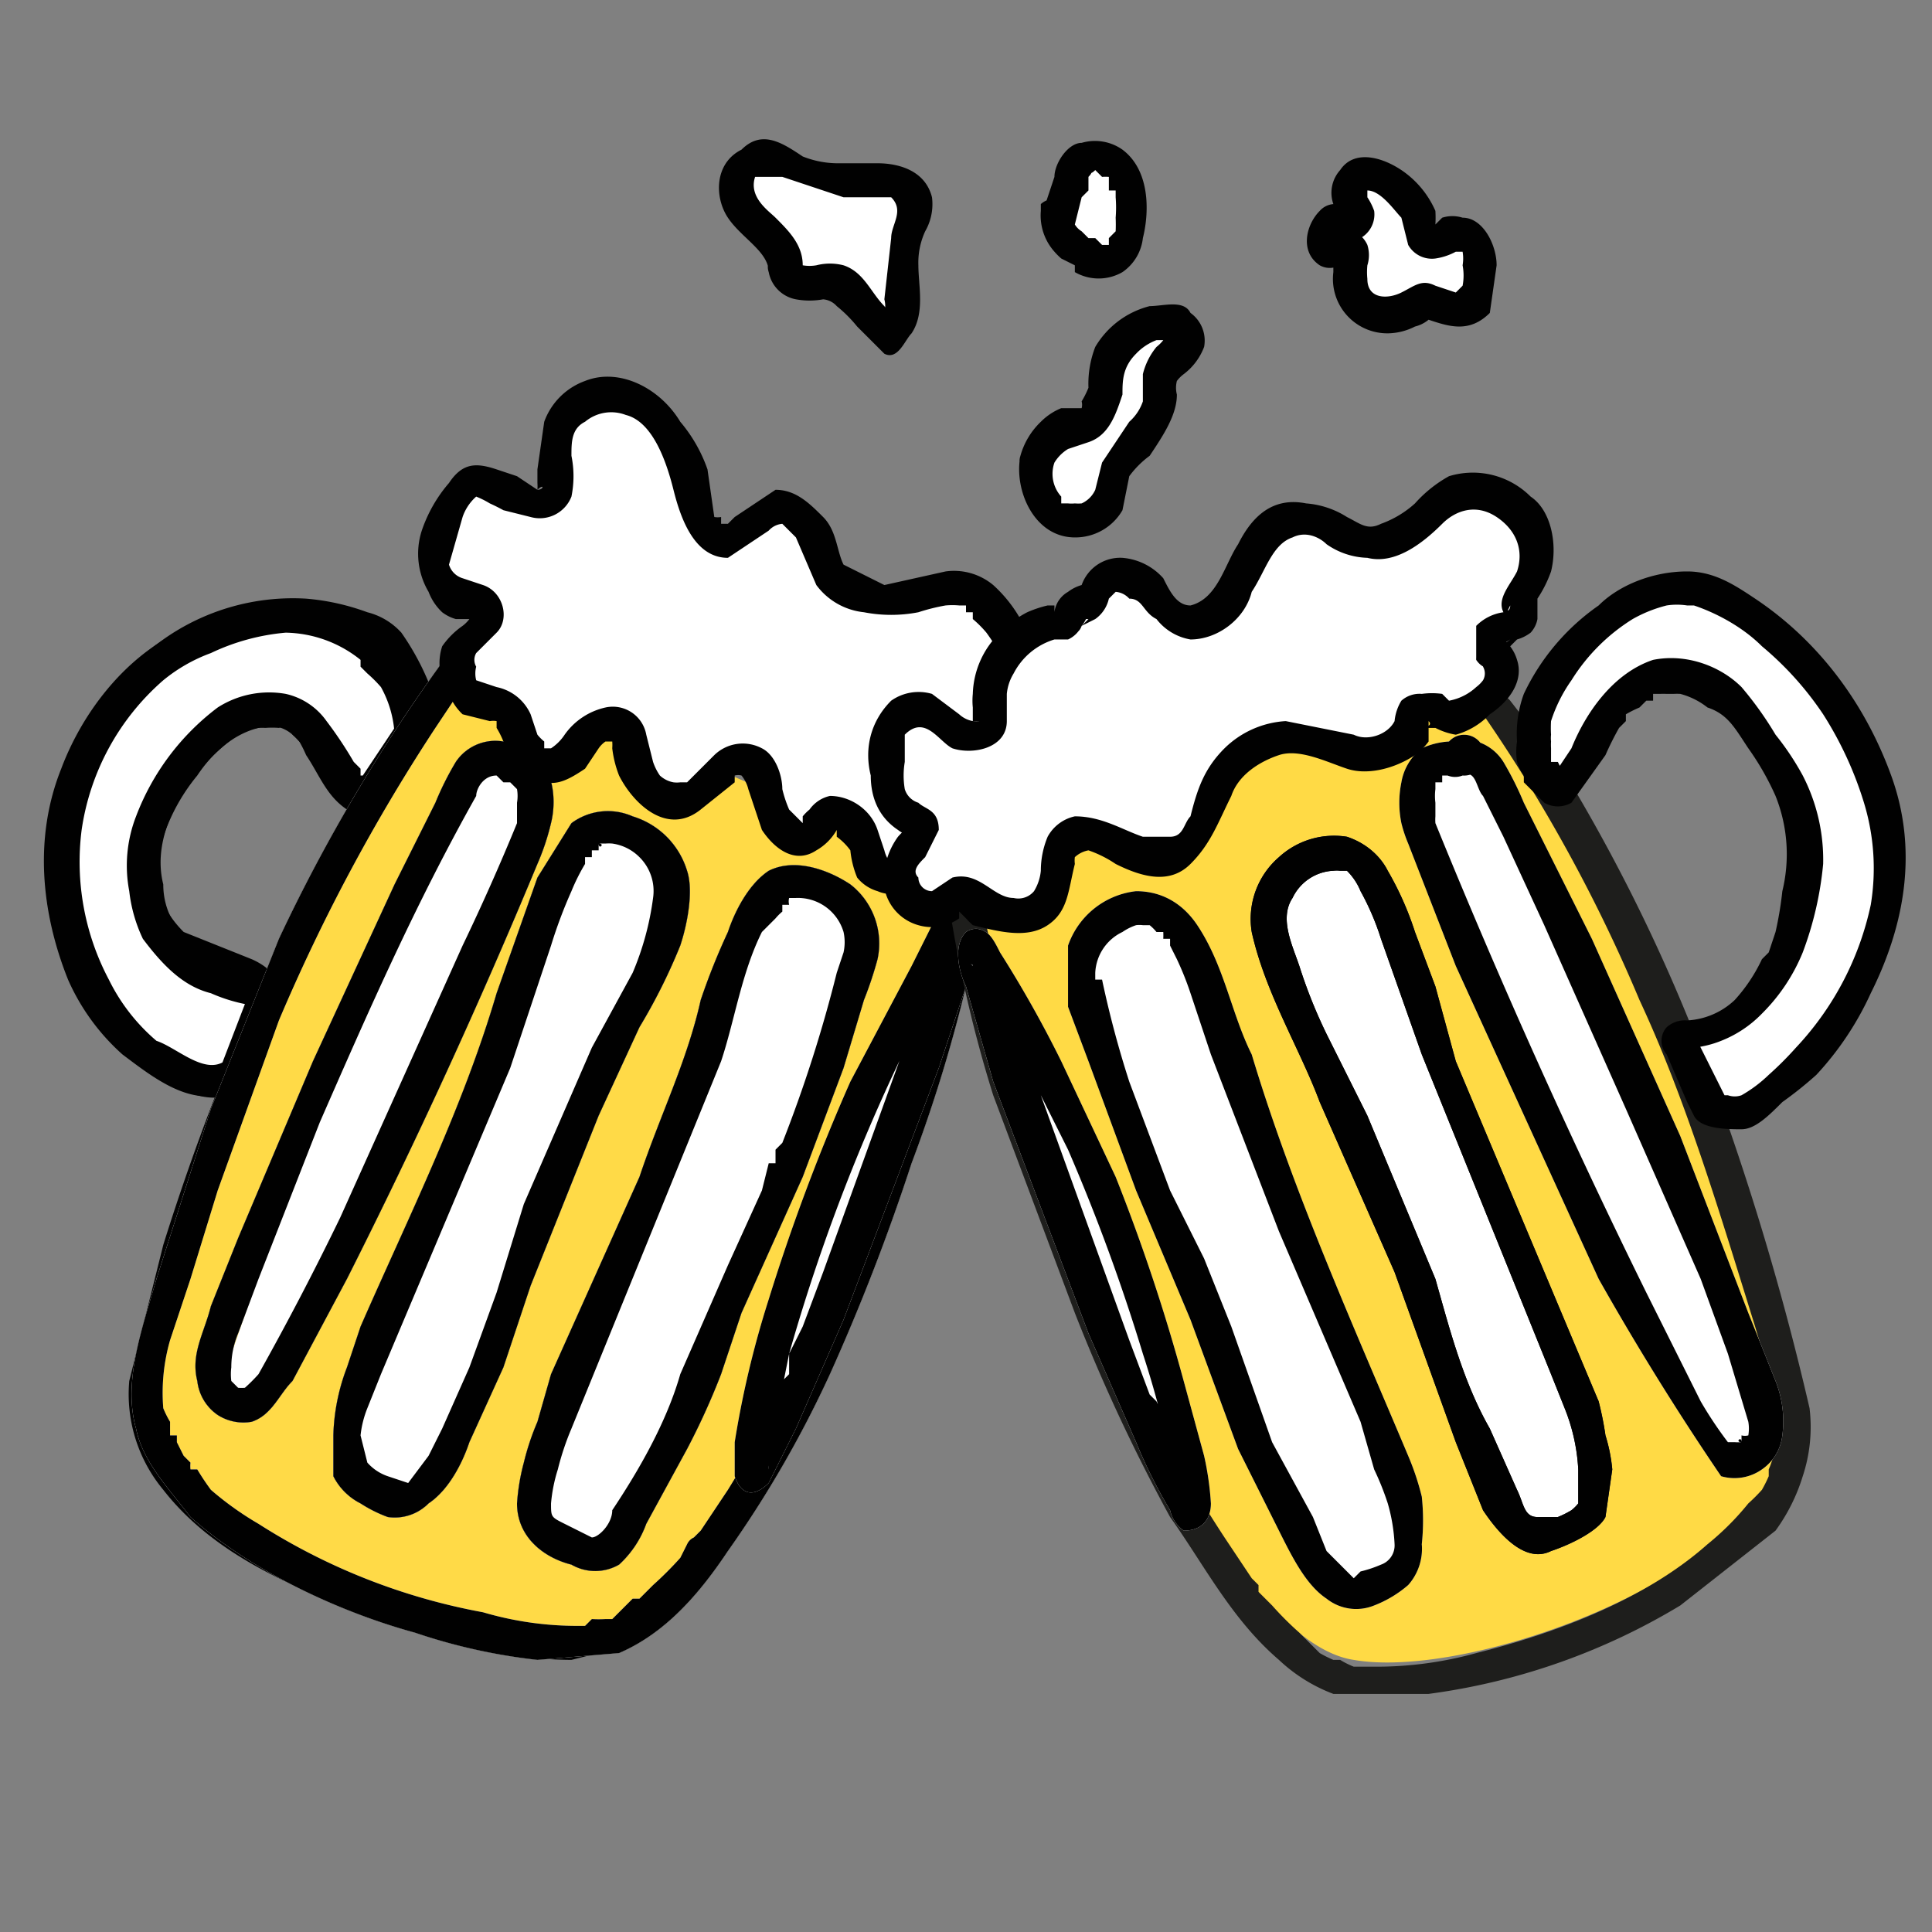 <svg xmlns="http://www.w3.org/2000/svg" xmlns:xlink="http://www.w3.org/1999/xlink" viewBox="0 0 284 284">
  <rect x="0" y="0" width="284" height="284" fill="#808080" stroke="none"/>
  <defs>
    <path id="a" fill="#010101" d="M66 96a250 250 0 0 0-25 42l-10 25-8 25c-2 7-5 15-3 22 1 5 5 9 8 13 9 8 22 14 33 17a85 85 0 0 0 18 4l12-1c7-3 12-9 16-15a162 162 0 0 0 15-26 309 309 0 0 0 12-31 219 219 0 0 0 8-26 77 77 0 0 0 2-10 15 15 0 0 0-1-6 5 5 0 0 0-2-3c-3-2-5 3-2 4h-1 1-1l1 1c0 1 0 0 0 0v1a30 30 0 0 1 0 4l-1 1c0 1 0 0 0 0v3a175 175 0 0 1-6 23l-5 15-6 14a204 204 0 0 1-14 27l-4 6-1 1a2 2 0 0 0-1 1s1-1 0 0l-1 2a52 52 0 0 1-4 4l-2 2h-1c0 1 1 0 0 0l-1 1-1 1-1 1h-1s1 0 0 0a18 18 0 0 1-2 0l-1 1s1 0 0 0h-1a49 49 0 0 1-14-2 92 92 0 0 1-33-13 46 46 0 0 1-7-5 37 37 0 0 1-2-3h-1a5 5 0 0 1 0-1l-1-1-1-2v-1h-1v-2a14 14 0 0 1-1-2 28 28 0 0 1 1-10l3-9 4-13 9-25a270 270 0 0 1 23-43l6-9a3 3 0 0 0-1-3 3 3 0 0 0-3 1z"/>
    <path id="b" fill="#010101" d="M230 207a28 28 0 0 1 2 9v5a6 6 0 0 1-1 1 14 14 0 0 1-2 1h-3c-2 0-2-2-3-4l-4-9c-4-7-6-15-8-22l-10-24-6-12a74 74 0 0 1-4-10c-1-3-3-7-1-10a7 7 0 0 1 6-4 4 4 0 0 1 1 0h1c0 1 0 0 0 0a9 9 0 0 1 2 3 38 38 0 0 1 3 7l6 17 19 47 2 5a3 3 0 0 0 3 2 3 3 0 0 0 2-3l-21-50-3-11-3-8a46 46 0 0 0-4-9c-1-2-3-4-6-5a12 12 0 0 0-10 3 12 12 0 0 0-4 11c2 9 7 17 10 25l11 25 9 25 4 10c2 3 6 8 10 6 3-1 7-3 8-5l1-7a24 24 0 0 0-1-5 47 47 0 0 0-1-5 3 3 0 0 0-3-2 3 3 0 0 0-2 3z"/>
  </defs>
  <path fill="#fff" d="M34 158c4-1 7-9 5-13-2-2-12-3-17-10-4-6 1-18 7-25 2-2 7-7 12-6 7 2 8 13 13 13 4 0 8-6 8-11 0 0-4-12-7-13-10-4-21-2-24 0a37 37 0 0 0-19 20c-1 3-5 12-2 23 4 14 17 25 24 22z"/>
  <path fill="#010101" d="M35 160c4-1 7-6 7-11a8 8 0 0 0-2-6 10 10 0 0 0-3-2l-10-4c-3-3-4-6-4-10a28 28 0 0 1 6-13c2-3 5-6 9-7a5 5 0 0 1 5 1c-1-1 0 0 0 0a10 10 0 0 1 1 1 19 19 0 0 1 1 2c2 3 3 6 6 8 5 2 9-2 11-6a16 16 0 0 0 3-7 9 9 0 0 0-1-3 38 38 0 0 0-5-10 10 10 0 0 0-5-3 34 34 0 0 0-9-2 33 33 0 0 0-21 6 41 41 0 0 0-15 20 38 38 0 0 0 1 29 41 41 0 0 0 9 12c3 3 6 5 10 6a9 9 0 0 0 5 0 3 3 0 0 0 2-3 3 3 0 0 0-3-2 8 8 0 0 1-1 0 10 10 0 0 1-2 0 12 12 0 0 1-4-2 30 30 0 0 1-9-9 36 36 0 0 1-5-13 33 33 0 0 1 1-14 36 36 0 0 1 12-19 35 35 0 0 1 6-4h1s-1 0 0 0l3-1a32 32 0 0 1 6-1 32 32 0 0 1 7 0 30 30 0 0 1 4 1 11 11 0 0 1 2 1s1 1 1 1a24 24 0 0 1 2 3 44 44 0 0 1 2 4l1 3-1 1a13 13 0 0 1 0 3l-4 4a3 3 0 0 1-1 0h-1c1 0 0 0 0 0v-1h-1l-1-2a42 42 0 0 0-3-5c-3-3-6-5-10-4s-8 3-11 6a34 34 0 0 0-7 12c-1 4-2 9-1 13s4 8 8 10a40 40 0 0 0 5 2l2 1h1s1 0 0 0h1l1 1s-1 0 0 0a4 4 0 0 1 0 1 8 8 0 0 1-1 5 8 8 0 0 1-4 3 3 3 0 0 0-1 4 3 3 0 0 0 4 0z"/>
  <path fill="#ffda45" d="M220 101c17 24 29 52 40 87 1 6 5 17 3 24-5 20-47 35-64 32-27-4-65-117-57-123 22 0 42-10 61-19l13-5a3 3 0 0 1 2 2 30 30 0 0 0 2 2z"/>
  <g fill="#010101">
    <path d="M66 96a247 247 0 0 0-23 39 350 350 0 0 0-19 48l-5 20a22 22 0 0 0 5 16c7 9 18 14 29 18a102 102 0 0 0 16 5 60 60 0 0 0 15 2l4-1a3 3 0 0 0 1-3 3 3 0 0 0-3-1s1 0 0 0h-5a56 56 0 0 1-7-1 96 96 0 0 1-16-4c-10-4-21-9-28-16a23 23 0 0 1-4-5v-2h-1v-1a15 15 0 0 1-1-4c0-6 2-12 4-18a386 386 0 0 1 17-46 256 256 0 0 1 22-39l3-4a3 3 0 0 0-1-4 3 3 0 0 0-3 1z"/>
    <path d="M74 109a7 7 0 0 0-7 3 44 44 0 0 0-3 6l-6 12-12 26-11 26-4 10c-1 4-3 7-2 11a7 7 0 0 0 3 5 7 7 0 0 0 5 1c3-1 4-4 6-6l8-15a907 907 0 0 0 28-61 35 35 0 0 0 2-6c1-4 0-9-3-10a11 11 0 0 0-4-2 3 3 0 0 0-3 2 3 3 0 0 0 2 3l1 1h1l1 1a6 6 0 0 1 0 2v1s0 1 0 0v2a333 333 0 0 1-8 18l-18 40a435 435 0 0 1-12 23 24 24 0 0 1-2 2s-1 0 0 0a6 6 0 0 1-1 0c-1 0 0 0 0 0l-1-1c0 1 0 0 0 0a8 8 0 0 1 0-2 13 13 0 0 1 1-5l3-8 9-23c7-16 14-32 23-48 0-1 1-3 3-3a3 3 0 0 0 3-1 3 3 0 0 0-2-4zm-23 92a30 30 0 0 0-2 10v6a9 9 0 0 0 4 4 20 20 0 0 0 4 2 7 7 0 0 0 6-2c3-2 5-6 6-9l5-11 4-12 10-25 6-13a84 84 0 0 0 6-12c1-3 2-8 1-11a12 12 0 0 0-8-8 9 9 0 0 0-9 1l-5 8-6 17c-5 17-13 33-20 49l-2 6a3 3 0 0 0 2 3 3 3 0 0 0 3-2l19-45 6-18a70 70 0 0 1 3-8 29 29 0 0 1 2-4v-1c1 0 1 0 0 0h1v-1h1v-1c1 0 0 1 0 0h1a6 6 0 0 1 1 0 7 7 0 0 1 4 2 7 7 0 0 1 2 6 42 42 0 0 1-3 11l-6 11-10 23-4 13-4 11-4 9-2 4-3 4-3-1a7 7 0 0 1-3-2l-1-4a15 15 0 0 1 1-4l2-5a3 3 0 0 0-2-3 3 3 0 0 0-3 2zm28 8a37 37 0 0 0-2 6 31 31 0 0 0-1 6c0 5 4 8 8 9a7 7 0 0 0 7 0 15 15 0 0 0 4-6l6-11a105 105 0 0 0 5-11l3-9 9-20 6-16 3-10a54 54 0 0 0 2-6 11 11 0 0 0-4-11c-3-2-8-4-12-2-3 2-5 6-6 9a98 98 0 0 0-4 10c-2 9-6 17-9 26l-13 29-2 7a3 3 0 0 0 2 3 3 3 0 0 0 3-2l22-54c2-6 3-13 6-19l2-2a8 8 0 0 1 1-1v-1h1s1-1 0 0a2 2 0 0 1 0-1h1a7 7 0 0 1 7 5 7 7 0 0 1 0 3s0-1 0 0l-1 3a202 202 0 0 1-8 25l-1 1v2h-1l-1 4-5 11-7 16c-2 7-6 14-10 20 0 2-2 4-3 4l-4-2c-2-1-2-1-2-3a23 23 0 0 1 1-5 40 40 0 0 1 2-6 3 3 0 0 0-2-3 3 3 0 0 0-3 2zm61-76c-2 0-4 2-5 4l-3 7-9 20a347 347 0 0 0-13 38l-2 13c0 3 5 3 5 0a15 15 0 0 1 0-2v-1c0 1 0 1 0 0v-1l1-5 5-16a426 426 0 0 1 16-41l3-7 2-3v-1h1-1a3 3 0 0 0 2-3 3 3 0 0 0-2-2z"/>
  </g>
  <path fill="#fff" d="M39 145a24 24 0 0 1-11-3 16 16 0 0 1-4-4c-1-2-4-9-3-13 2-8 6-14 12-18a12 12 0 0 1 8-3c7 1 8 13 13 13l7-9c-1-6-4-11-7-13a21 21 0 0 0-12-4c-5 0-11 2-14 3-5 3-11 8-16 18a37 37 0 0 0-2 8 38 38 0 0 0 1 18c1 3 3 10 10 16 3 2 9 6 13 4z"/>
  <path fill="#010101" d="M39 143a15 15 0 0 1-3 0 22 22 0 0 1-7-3c-3-3-5-6-5-10-1-4 0-8 2-12a31 31 0 0 1 9-10 9 9 0 0 1 3-1 9 9 0 0 1 1 0 14 14 0 0 1 2 0 3 3 0 0 1 2 0v1c1 0 0-1 0 0a11 11 0 0 1 1 1c1 1 0 0 0 0l1 1 1 2a41 41 0 0 0 3 4c2 3 5 5 8 2l4-7 2-2v-4a22 22 0 0 0-2-4 19 19 0 0 0-10-11 23 23 0 0 0-12-1 37 37 0 0 0-13 4c-8 4-14 12-17 20-4 10-3 21 1 31a32 32 0 0 0 8 11c4 3 9 7 14 6a8 8 0 0 0 4-1 3 3 0 0 0 1-1l1-3 3-8 1-2a3 3 0 0 0-2-3 3 3 0 0 0-3 2l-5 13 1-2c-3 2-7-2-10-3a28 28 0 0 1-7-9 37 37 0 0 1-4-22 36 36 0 0 1 12-22 24 24 0 0 1 7-4 32 32 0 0 1 11-3 18 18 0 0 1 11 4v1l1 1a20 20 0 0 1 2 2 16 16 0 0 1 2 7v-1l-6 9 2-2h-1v-1s0 1 0 0l-1-1a59 59 0 0 0-4-6 10 10 0 0 0-6-4 14 14 0 0 0-10 2 36 36 0 0 0-12 16 20 20 0 0 0-1 11 22 22 0 0 0 2 7c3 4 6 7 10 8a24 24 0 0 0 8 2c4 0 4-5 0-5z"/>
  <use xlink:href="#a"/>
  <path fill="#ffda47" d="M68 97c-17 24-31 54-42 89-1 5-6 16-4 24 6 19 48 34 65 31 27-4 61-108 53-113"/>
  <path fill="#fff" d="M66 96a250 250 0 0 0-25 42l-10 25-8 25c-2 7-5 15-3 22 1 5 5 9 8 13 9 8 22 14 33 17a85 85 0 0 0 18 4l12-1c7-3 12-9 16-15a162 162 0 0 0 15-26 309 309 0 0 0 12-31 219 219 0 0 0 8-26 77 77 0 0 0 2-10 15 15 0 0 0-1-6 5 5 0 0 0-2-3c-3-2-5 3-2 4h-1 1-1l1 1c0 1 0 0 0 0v1a30 30 0 0 1 0 4l-1 1c0 1 0 0 0 0v3a175 175 0 0 1-6 23l-5 15-6 14a204 204 0 0 1-14 27l-4 6-1 1a2 2 0 0 0-1 1s1-1 0 0l-1 2a52 52 0 0 1-4 4l-2 2h-1c0 1 1 0 0 0l-1 1-1 1-1 1h-1s1 0 0 0a18 18 0 0 1-2 0l-1 1s1 0 0 0h-1a49 49 0 0 1-14-2 92 92 0 0 1-33-13 46 46 0 0 1-7-5 37 37 0 0 1-2-3h-1a5 5 0 0 1 0-1l-1-1-1-2v-1h-1v-2a14 14 0 0 1-1-2 28 28 0 0 1 1-10l3-9 4-13 9-25a270 270 0 0 1 23-43l6-9a3 3 0 0 0-1-3 3 3 0 0 0-3 1z"/>
  <use xlink:href="#a"/>
  <path fill="#010101" d="M74 109a7 7 0 0 0-7 3 44 44 0 0 0-3 6l-6 12-12 26-11 26-4 10c-1 4-3 7-2 11a7 7 0 0 0 3 5 7 7 0 0 0 5 1c3-1 4-4 6-6l8-15a907 907 0 0 0 28-61 35 35 0 0 0 2-6c1-4 0-9-3-10a11 11 0 0 0-4-2 3 3 0 0 0-3 2 3 3 0 0 0 2 3l1 1h1l1 1a6 6 0 0 1 0 2v1s0 1 0 0v2a333 333 0 0 1-8 18l-18 40a435 435 0 0 1-12 23 24 24 0 0 1-2 2s-1 0 0 0a6 6 0 0 1-1 0c-1 0 0 0 0 0l-1-1c0 1 0 0 0 0a8 8 0 0 1 0-2 13 13 0 0 1 1-5l3-8 9-23c7-16 14-32 23-48 0-1 1-3 3-3a3 3 0 0 0 3-1 3 3 0 0 0-2-4z"/>
  <path fill="#fff" d="M73 112a5 5 0 0 0-4 2 765 765 0 0 0-37 91s4 4 6 0c9-12 34-67 40-84 1-2 1-8-3-9z"/>
  <path fill="#fff" d="M74 109a7 7 0 0 0-7 3 44 44 0 0 0-3 6l-6 12-12 26-11 26-4 10c-1 4-3 7-2 11a7 7 0 0 0 3 5 7 7 0 0 0 5 1c3-1 4-4 6-6l8-15a907 907 0 0 0 28-61 35 35 0 0 0 2-6c1-4 0-9-3-10a11 11 0 0 0-4-2 3 3 0 0 0-3 2 3 3 0 0 0 2 3l1 1h1l1 1a6 6 0 0 1 0 2v1s0 1 0 0v2a333 333 0 0 1-8 18l-18 40a435 435 0 0 1-12 23 24 24 0 0 1-2 2s-1 0 0 0a6 6 0 0 1-1 0c-1 0 0 0 0 0l-1-1c0 1 0 0 0 0a8 8 0 0 1 0-2 13 13 0 0 1 1-5l3-8 9-23c7-16 14-32 23-48 0-1 1-3 3-3a3 3 0 0 0 3-1 3 3 0 0 0-2-4z"/>
  <path fill="#010101" d="M74 109a7 7 0 0 0-7 3 44 44 0 0 0-3 6l-6 12-12 26-11 26-4 10c-1 4-3 7-2 11a7 7 0 0 0 3 5 7 7 0 0 0 5 1c3-1 4-4 6-6l8-15a907 907 0 0 0 28-61 35 35 0 0 0 2-6c1-4 0-9-3-10a11 11 0 0 0-4-2 3 3 0 0 0-3 2 3 3 0 0 0 2 3l1 1h1l1 1a6 6 0 0 1 0 2v1s0 1 0 0v2a333 333 0 0 1-8 18l-18 40a435 435 0 0 1-12 23 24 24 0 0 1-2 2s-1 0 0 0a6 6 0 0 1-1 0c-1 0 0 0 0 0l-1-1c0 1 0 0 0 0a8 8 0 0 1 0-2 13 13 0 0 1 1-5l3-8 9-23c7-16 14-32 23-48 0-1 1-3 3-3a3 3 0 0 0 3-1 3 3 0 0 0-2-4zm-23 92a30 30 0 0 0-2 10v6a9 9 0 0 0 4 4 20 20 0 0 0 4 2 7 7 0 0 0 6-2c3-2 5-6 6-9l5-11 4-12 10-25 6-13a84 84 0 0 0 6-12c1-3 2-8 1-11a12 12 0 0 0-8-8 9 9 0 0 0-9 1l-5 8-6 17c-5 17-13 33-20 49l-2 6a3 3 0 0 0 2 3 3 3 0 0 0 3-2l19-45 6-18a70 70 0 0 1 3-8 29 29 0 0 1 2-4v-1c1 0 1 0 0 0h1v-1h1v-1c1 0 0 1 0 0h1a6 6 0 0 1 1 0 7 7 0 0 1 4 2 7 7 0 0 1 2 6 42 42 0 0 1-3 11l-6 11-10 23-4 13-4 11-4 9-2 4-3 4-3-1a7 7 0 0 1-3-2l-1-4a15 15 0 0 1 1-4l2-5a3 3 0 0 0-2-3 3 3 0 0 0-3 2z"/>
  <path fill="#fff" d="M54 202c-3 5-3 6-3 12 0 4 4 5 7 6 3 2 6-2 7-5l8-17c6-20 12-35 22-53a47 47 0 0 0 4-13c1-6-5-11-11-10-5 1-9 16-11 21l-23 59z"/>
  <path fill="#fff" d="M51 201a30 30 0 0 0-2 10v6a9 9 0 0 0 4 4 20 20 0 0 0 4 2 7 7 0 0 0 6-2c3-2 5-6 6-9l5-11 4-12 10-25 6-13a84 84 0 0 0 6-12c1-3 2-8 1-11a12 12 0 0 0-8-8 9 9 0 0 0-9 1l-5 8-6 17c-5 17-13 33-20 49l-2 6a3 3 0 0 0 2 3 3 3 0 0 0 3-2l19-45 6-18a70 70 0 0 1 3-8 29 29 0 0 1 2-4v-1c1 0 1 0 0 0h1v-1h1v-1c1 0 0 1 0 0h1a6 6 0 0 1 1 0 7 7 0 0 1 4 2 7 7 0 0 1 2 6 42 42 0 0 1-3 11l-6 11-10 23-4 13-4 11-4 9-2 4-3 4-3-1a7 7 0 0 1-3-2l-1-4a15 15 0 0 1 1-4l2-5a3 3 0 0 0-2-3 3 3 0 0 0-3 2z"/>
  <path fill="#010101" d="M51 201a30 30 0 0 0-2 10v6a9 9 0 0 0 4 4 20 20 0 0 0 4 2 7 7 0 0 0 6-2c3-2 5-6 6-9l5-11 4-12 10-25 6-13a84 84 0 0 0 6-12c1-3 2-8 1-11a12 12 0 0 0-8-8 9 9 0 0 0-9 1l-5 8-6 17c-5 17-13 33-20 49l-2 6a3 3 0 0 0 2 3 3 3 0 0 0 3-2l19-45 6-18a70 70 0 0 1 3-8 29 29 0 0 1 2-4v-1c1 0 1 0 0 0h1v-1h1v-1c1 0 0 1 0 0h1a6 6 0 0 1 1 0 7 7 0 0 1 4 2 7 7 0 0 1 2 6 42 42 0 0 1-3 11l-6 11-10 23-4 13-4 11-4 9-2 4-3 4-3-1a7 7 0 0 1-3-2l-1-4a15 15 0 0 1 1-4l2-5a3 3 0 0 0-2-3 3 3 0 0 0-3 2zm28 8a37 37 0 0 0-2 6 31 31 0 0 0-1 6c0 5 4 8 8 9a7 7 0 0 0 7 0 15 15 0 0 0 4-6l6-11a105 105 0 0 0 5-11l3-9 9-20 6-16 3-10a54 54 0 0 0 2-6 11 11 0 0 0-4-11c-3-2-8-4-12-2-3 2-5 6-6 9a98 98 0 0 0-4 10c-2 9-6 17-9 26l-13 29-2 7a3 3 0 0 0 2 3 3 3 0 0 0 3-2l22-54c2-6 3-13 6-19l2-2a8 8 0 0 1 1-1v-1h1s1-1 0 0a2 2 0 0 1 0-1h1a7 7 0 0 1 7 5 7 7 0 0 1 0 3s0-1 0 0l-1 3a202 202 0 0 1-8 25l-1 1v2h-1l-1 4-5 11-7 16c-2 7-6 14-10 20 0 2-2 4-3 4l-4-2c-2-1-2-1-2-3a23 23 0 0 1 1-5 40 40 0 0 1 2-6 3 3 0 0 0-2-3 3 3 0 0 0-3 2z"/>
  <path fill="#fff" d="M81 210c-2 5-2 6-2 12 0 4 4 5 6 6 3 2 6-2 8-5l10-20 13-31 11-32c1-6-5-11-11-10s-10 16-11 21c-6 18-17 41-24 59z"/>
  <path fill="#fff" d="M79 209a37 37 0 0 0-2 6 31 31 0 0 0-1 6c0 5 4 8 8 9a7 7 0 0 0 7 0 15 15 0 0 0 4-6l6-11a105 105 0 0 0 5-11l3-9 9-20 6-16 3-10a54 54 0 0 0 2-6 11 11 0 0 0-4-11c-3-2-8-4-12-2-3 2-5 6-6 9a98 98 0 0 0-4 10c-2 9-6 17-9 26l-13 29-2 7a3 3 0 0 0 2 3 3 3 0 0 0 3-2l22-54c2-6 3-13 6-19l2-2a8 8 0 0 1 1-1v-1h1s1-1 0 0a2 2 0 0 1 0-1h1a7 7 0 0 1 7 5 7 7 0 0 1 0 3s0-1 0 0l-1 3a202 202 0 0 1-8 25l-1 1v2h-1l-1 4-5 11-7 16c-2 7-6 14-10 20 0 2-2 4-3 4l-4-2c-2-1-2-1-2-3a23 23 0 0 1 1-5 40 40 0 0 1 2-6 3 3 0 0 0-2-3 3 3 0 0 0-3 2z"/>
  <path fill="#010101" d="M79 209a37 37 0 0 0-2 6 31 31 0 0 0-1 6c0 5 4 8 8 9a7 7 0 0 0 7 0 15 15 0 0 0 4-6l6-11a105 105 0 0 0 5-11l3-9 9-20 6-16 3-10a54 54 0 0 0 2-6 11 11 0 0 0-4-11c-3-2-8-4-12-2-3 2-5 6-6 9a98 98 0 0 0-4 10c-2 9-6 17-9 26l-13 29-2 7a3 3 0 0 0 2 3 3 3 0 0 0 3-2l22-54c2-6 3-13 6-19l2-2a8 8 0 0 1 1-1v-1h1s1-1 0 0a2 2 0 0 1 0-1h1a7 7 0 0 1 7 5 7 7 0 0 1 0 3s0-1 0 0l-1 3a202 202 0 0 1-8 25l-1 1v2h-1l-1 4-5 11-7 16c-2 7-6 14-10 20 0 2-2 4-3 4l-4-2c-2-1-2-1-2-3a23 23 0 0 1 1-5 40 40 0 0 1 2-6 3 3 0 0 0-2-3 3 3 0 0 0-3 2z"/>
  <path fill="#fff" d="m142 133-7 11c-18 35-27 72-25 73 3 1 34-83 32-84z"/>
  <path fill="#fff" d="M143 131c-3-1-4 1-5 3l-4 8-9 17a297 297 0 0 0-12 32 143 143 0 0 0-5 21v5c1 3 3 3 5 1l4-8 7-16 14-37 5-15 2-9a3 3 0 0 0-2-2c-2-2-5 3-2 4a6 6 0 0 1-1-1v-1a2 2 0 0 0 0 1l-1 4-5 13-13 36-3 8-2 4v3l-1 1-5 10-1 2a5 5 0 0 1 1-1 2 2 0 0 1 3 2c0-1 0 1 0 0v-3l1-4 2-10a276 276 0 0 1 25-60l2-3v-1s1 0 0 0v1h-2c3 0 5-5 2-5z"/>
  <path fill="#010101" d="M143 131c-3-1-4 1-5 3l-4 8-9 17a297 297 0 0 0-12 32 143 143 0 0 0-5 21v5c1 3 3 3 5 1l4-8 7-16 14-37 5-15 2-9a3 3 0 0 0-2-2c-2-2-5 3-2 4a6 6 0 0 1-1-1v-1a2 2 0 0 0 0 1l-1 4-5 13-13 36-3 8-2 4v3l-1 1-5 10-1 2a5 5 0 0 1 1-1 2 2 0 0 1 3 2c0-1 0 1 0 0v-3l1-4 2-10a276 276 0 0 1 25-60l2-3v-1s1 0 0 0v1h-2c3 0 5-5 2-5z"/>
  <path fill="#1e1e1c" d="M218 105a232 232 0 0 1 23 42c7 15 12 32 17 48 2 7 5 14 2 21v1a20 20 0 0 1-1 2 26 26 0 0 1-2 2 40 40 0 0 1-6 6c-9 8-22 13-34 16a55 55 0 0 1-15 2h-3c1 0 0 0 0 0a13 13 0 0 1-2-1s-1 0 0 0h-1a18 18 0 0 1-2-1l-1-1c-1-1 0 0 0 0l-2-2a47 47 0 0 1-4-4l-2-2v-1c0 1 0 0 0 0l-1-1-4-6a212 212 0 0 1-15-27l-6-16-5-15a258 258 0 0 1-8-27l-1-5-1-3c0-1 0 1 0 0v-1a34 34 0 0 1 0-4v-1c0-1 0 0 0 0v-1c0-1 0 0 0 0s1 0 0 0a3 3 0 0 0 1-3 3 3 0 0 0-4-1c-2 1-2 3-2 6a44 44 0 0 0 1 8 189 189 0 0 0 6 25l12 32a261 261 0 0 0 14 30c5 7 9 15 16 21a24 24 0 0 0 8 5h14a96 96 0 0 0 37-13l14-11a27 27 0 0 0 4-8 23 23 0 0 0 1-10 406 406 0 0 0-15-50 258 258 0 0 0-22-45l-7-9a3 3 0 0 0-3-1 3 3 0 0 0-1 3z"/>
  <path fill="#fff" d="M214 111a5 5 0 0 1 5 3c14 25 31 68 39 89 1 1 2 6 0 10 0 0-4 4-6 0-10-13-37-73-43-92-1-2-1-8 3-9z"/>
  <path fill="#fff" d="M215 114c2-1 2 2 3 3l3 6 6 13 12 27 11 25 4 11 3 10a6 6 0 0 1 0 2s-1 0 0 0a2 2 0 0 1-1 0v1c-1 0 0-1 0 0a7 7 0 0 1-1 0h-1a58 58 0 0 1-4-6l-8-16a1059 1059 0 0 1-31-69 7 7 0 0 1 0-1v-2a8 8 0 0 1 0-2v-1h1v-1c0 1 0 0 0 0h3a3 3 0 1 0-2-5 11 11 0 0 0-4 1 8 8 0 0 0-3 5 15 15 0 0 0 0 6 20 20 0 0 0 1 3l7 18 21 46a408 408 0 0 0 18 29 7 7 0 0 0 6-1 7 7 0 0 0 3-5 16 16 0 0 0-1-8l-4-10-10-26-13-29-7-14-3-6a47 47 0 0 0-3-6 7 7 0 0 0-8-3 3 3 0 0 0-2 3 3 3 0 0 0 4 2z"/>
  <path fill="#010101" d="M215 114c2-1 2 2 3 3l3 6 6 13 12 27 11 25 4 11 3 10a6 6 0 0 1 0 2s-1 0 0 0a2 2 0 0 1-1 0v1c-1 0 0-1 0 0a7 7 0 0 1-1 0h-1a58 58 0 0 1-4-6l-8-16a1059 1059 0 0 1-31-69 7 7 0 0 1 0-1v-2a8 8 0 0 1 0-2v-1h1v-1c0 1 0 0 0 0h3a3 3 0 1 0-2-5 11 11 0 0 0-4 1 8 8 0 0 0-3 5 15 15 0 0 0 0 6 20 20 0 0 0 1 3l7 18 21 46a408 408 0 0 0 18 29 7 7 0 0 0 6-1 7 7 0 0 0 3-5 16 16 0 0 0-1-8l-4-10-10-26-13-29-7-14-3-6a47 47 0 0 0-3-6 7 7 0 0 0-8-3 3 3 0 0 0-2 3 3 3 0 0 0 4 2z"/>
  <path fill="#fff" d="M232 207c2 5 3 6 3 12 0 4-4 6-7 7s-6-2-7-5l-8-18c-7-20-12-36-22-54a50 50 0 0 1-4-13c-1-6 5-11 10-10 6 0 10 16 12 21l23 60z"/>
  <path fill="#fff" d="M230 207a28 28 0 0 1 2 9v5a6 6 0 0 1-1 1 14 14 0 0 1-2 1h-3c-2 0-2-2-3-4l-4-9c-4-7-6-15-8-22l-10-24-6-12a74 74 0 0 1-4-10c-1-3-3-7-1-10a7 7 0 0 1 6-4 4 4 0 0 1 1 0h1c0 1 0 0 0 0a9 9 0 0 1 2 3 38 38 0 0 1 3 7l6 17 19 47 2 5a3 3 0 0 0 3 2 3 3 0 0 0 2-3l-21-50-3-11-3-8a46 46 0 0 0-4-9c-1-2-3-4-6-5a12 12 0 0 0-10 3 12 12 0 0 0-4 11c2 9 7 17 10 25l11 25 9 25 4 10c2 3 6 8 10 6 3-1 7-3 8-5l1-7a24 24 0 0 0-1-5 47 47 0 0 0-1-5 3 3 0 0 0-3-2 3 3 0 0 0-2 3z"/>
  <use xlink:href="#b"/>
  <use xlink:href="#b"/>
  <path fill="#fff" d="M204 215c3 5 3 7 3 12 0 4-4 6-7 7s-6-2-7-5l-10-21-13-31-11-33c-1-6 5-11 11-10 5 1 9 16 11 21 6 19 16 42 23 60z"/>
  <path fill="#fff" d="M202 216a41 41 0 0 1 2 5 26 26 0 0 1 1 6 3 3 0 0 1-2 3 18 18 0 0 1-3 1l-1 1-4-4-2-5-6-11-6-17-4-10-3-6-2-4s0 1 0 0l-6-16a149 149 0 0 1-4-15h-1v-1a7 7 0 0 1 4-6 8 8 0 0 1 2-1 4 4 0 0 1 1 0h1s1 0 0 0c0 0 1 0 0 0a7 7 0 0 1 1 1c1 0 0-1 0 0h1a10 10 0 0 1 0 1s1 0 0 0h1v1l1 2a45 45 0 0 1 2 5l3 9 10 26 12 28 2 7a3 3 0 0 0 3 1 3 3 0 0 0 2-3c-8-19-17-39-23-59-3-6-4-13-8-19-2-3-5-5-9-5a12 12 0 0 0-10 8v9l3 8 7 19 8 19 7 19 6 12c2 4 4 8 7 10a7 7 0 0 0 7 1 17 17 0 0 0 5-3 8 8 0 0 0 2-6 33 33 0 0 0 0-7 39 39 0 0 0-2-6 3 3 0 0 0-3-1 3 3 0 0 0-2 3z"/>
  <path fill="#010101" d="M202 216a41 41 0 0 1 2 5 26 26 0 0 1 1 6 3 3 0 0 1-2 3 18 18 0 0 1-3 1l-1 1-4-4-2-5-6-11-6-17-4-10-3-6-2-4s0 1 0 0l-6-16a149 149 0 0 1-4-15h-1v-1a7 7 0 0 1 4-6 8 8 0 0 1 2-1 4 4 0 0 1 1 0h1s1 0 0 0c0 0 1 0 0 0a7 7 0 0 1 1 1c1 0 0-1 0 0h1a10 10 0 0 1 0 1s1 0 0 0h1v1l1 2a45 45 0 0 1 2 5l3 9 10 26 12 28 2 7a3 3 0 0 0 3 1 3 3 0 0 0 2-3c-8-19-17-39-23-59-3-6-4-13-8-19-2-3-5-5-9-5a12 12 0 0 0-10 8v9l3 8 7 19 8 19 7 19 6 12c2 4 4 8 7 10a7 7 0 0 0 7 1 17 17 0 0 0 5-3 8 8 0 0 0 2-6 33 33 0 0 0 0-7 39 39 0 0 0-2-6 3 3 0 0 0-3-1 3 3 0 0 0-2 3z"/>
  <path fill="#fff" d="m144 139 6 11c19 35 27 72 25 72-3 1-34-82-31-83z"/>
  <path fill="#fff" d="M144 142h-1l-1-1h1v1l2 3 4 8 8 16a282 282 0 0 1 11 30 145 145 0 0 1 5 20c0 1 0 0 0 0v2c0 1 0 0 0 0 0 1 0 0 0 0s0 1 0 0a2 2 0 0 1 3-1s1 0 0 0h1c-1 0-1 0 0 0h-1a59 59 0 0 1-4-9l-1-3-1-2s0 1 0 0l-1-1-3-8-13-36a402 402 0 0 1-7-19v-2 1a5 5 0 0 1-1 0c3-1 0-6-3-4-2 2-1 6 0 8l4 14 14 37 7 16a75 75 0 0 0 5 10 5 5 0 0 0 2 3c3 0 4-2 4-4a44 44 0 0 0-1-7l-3-11a279 279 0 0 0-10-30l-8-17a172 172 0 0 0-9-16c-1-2-2-4-4-3-3 1-2 5 1 5z"/>
  <path fill="#010101" d="M144 142h-1l-1-1h1v1l2 3 4 8 8 16a282 282 0 0 1 11 30 145 145 0 0 1 5 20c0 1 0 0 0 0v2c0 1 0 0 0 0 0 1 0 0 0 0s0 1 0 0a2 2 0 0 1 3-1s1 0 0 0h1c-1 0-1 0 0 0h-1a59 59 0 0 1-4-9l-1-3-1-2s0 1 0 0l-1-1-3-8-13-36a402 402 0 0 1-7-19v-2 1a5 5 0 0 1-1 0c3-1 0-6-3-4-2 2-1 6 0 8l4 14 14 37 7 16a75 75 0 0 0 5 10 5 5 0 0 0 2 3c3 0 4-2 4-4a44 44 0 0 0-1-7l-3-11a279 279 0 0 0-10-30l-8-17a172 172 0 0 0-9-16c-1-2-2-4-4-3-3 1-2 5 1 5z"/>
  <path fill="#fff" d="M247 153c-1-2 2 0 6-2s7-6 9-9c1-2 4-13 3-20s-4-11-10-18a13 13 0 0 0-9-5c-12 1-15 22-18 16l-2-2c-3-4 0-13 7-19a28 28 0 0 1 6-5 18 18 0 0 1 9-3c1 0 4 0 10 5a50 50 0 0 1 14 16l5 15c2 12-3 21-5 24a43 43 0 0 1-12 15c-4 3-6 3-9 2z"/>
  <path fill="#010101" d="m249 152-1 3s-1 0 0 0l1-1a15 15 0 0 0 4-1 17 17 0 0 0 6-4 27 27 0 0 0 6-9 50 50 0 0 0 3-13 27 27 0 0 0-3-13 40 40 0 0 0-4-6 51 51 0 0 0-5-7c-3-3-8-5-13-4-6 2-10 8-12 13l-2 3c-1 1-1 1 0 0l-1 1s1 0 0 0a2 2 0 0 1 1 0h1l-1-2h-1v-1c0-1 0 0 0 0v-1a9 9 0 0 1 0-1 5 5 0 0 1 0-1 17 17 0 0 1 0-2 22 22 0 0 1 3-6 28 28 0 0 1 9-9 20 20 0 0 1 5-2 10 10 0 0 1 3 0h1c3 1 7 3 10 6a47 47 0 0 1 9 10 53 53 0 0 1 6 13 33 33 0 0 1 1 15 44 44 0 0 1-11 21 49 49 0 0 1-4 4 20 20 0 0 1-4 3 3 3 0 0 1-2 0s-1 0 0 0h-2l2 1-5-10a3 3 0 0 0-4-1 3 3 0 0 0 0 4l3 7 1 2c1 2 5 2 7 2s4-2 6-4a56 56 0 0 0 5-4 45 45 0 0 0 8-12c5-10 7-21 3-32s-11-20-20-26c-3-2-6-4-10-4-5 0-10 2-13 5a33 33 0 0 0-11 13 17 17 0 0 0-1 7 10 10 0 0 0 0 3 8 8 0 0 0 1 2v1c-1 0 0 0 0 0l3 3a4 4 0 0 0 4 0l5-7a44 44 0 0 1 2-4l1-1v-1a18 18 0 0 1 2-1c1-1 0 0 0 0l1-1h1v-1h1a12 12 0 0 1 1 0s1 0 0 0h1a9 9 0 0 1 1 0 11 11 0 0 1 4 2c3 1 4 3 6 6a40 40 0 0 1 4 7 23 23 0 0 1 1 14 52 52 0 0 1-1 6l-1 3s0-1 0 0l-1 1a24 24 0 0 1-4 6 11 11 0 0 1-7 3 4 4 0 0 0-3 1v4a3 3 0 0 0 3 0 3 3 0 0 0 1-3z"/>
  <path fill="#fff" d="M156 31c-1 4 2 5 3 7a4 4 0 0 0 5 0c2-1 2-3 2-5l-1-8c-1-2-5-3-6-1a7 7 0 0 0-2 3l-1 5"/>
  <path fill="#010101" d="M153 31a8 8 0 0 0 2 6 10 10 0 0 0 1 1l2 1v1a7 7 0 0 0 7 0 7 7 0 0 0 3-5c1-4 1-10-3-13a7 7 0 0 0-6-1c-2 0-4 3-4 5l-2 6a3 3 0 0 0 5 1l1-4 1-1v-2c0-1 0 0 0 0 1-1 0-1 0 0a1 1 0 0 1 1-1c-1 0-1 1 0 0 0 0 0 1 0 0 1 0 0 0 0 0l1 1s-1-1 0 0c0 0 1 0 0 0a7 7 0 0 1 1 0v1c0 1 0 0 0 0v1h1v1c0 1 0 0 0 0a19 19 0 0 1 0 3 23 23 0 0 1 0 2c0-1 0 0 0 0l-1 1s0 1 0 0v1s0-1 0 0h-1c-1 0 0 0 0 0l-1-1c-1 0 0 1 0 0h-1l-1-1c0-1 0-1 0 0a3 3 0 0 1-1-1 1 1 0 0 1 0-1v1-1a3 3 0 0 0-5-2z"/>
  <path fill="#fff" d="M116 39a4 4 0 0 0 0 1c1 3 4 1 6 1 3 1 5 4 7 7a2 2 0 0 0 1 1 2 2 0 0 0 1 0c2-2 2-4 2-7v-6l2-6c-1-2-3-4-5-4h-7c-4 0-6-2-9-3a4 4 0 0 0-6 5 8 8 0 0 0 1 3c3 3 6 5 7 8z"/>
  <path fill="#010101" d="M113 40a5 5 0 0 0 4 4 11 11 0 0 0 4 0 3 3 0 0 1 2 1 20 20 0 0 1 3 3l4 4c2 1 3-2 4-3 2-3 1-7 1-10a11 11 0 0 1 1-5 8 8 0 0 0 1-5c-1-4-5-5-8-5h-6a14 14 0 0 1-5-1c-3-2-6-4-9-1-4 2-4 7-2 10s6 5 6 8c1 3 6 2 5-1 0-3-2-5-4-7-1-1-4-3-3-6h4l9 3h7c2 2 0 4 0 6l-1 9a4 4 0 0 1 0 2l-1 1h2a8 8 0 0 0-1-2c-2-2-3-5-6-6a8 8 0 0 0-4 0 6 6 0 0 1-2 0c1 0 0 0 0 0-1-3-6-2-5 1z"/>
  <path fill="#fff" d="M153 68c0-3 2-5 5-6a9 9 0 0 0 2 0c2-1 2-4 2-6a11 11 0 0 1 9-9 3 3 0 0 1 2 0c2 1 1 4 0 5l-3 4v3c0 4-5 7-6 10l-1 4c-4 7-13 2-10-5z"/>
  <path fill="#010101" d="M155 68a6 6 0 0 1 2-2l3-1c3-1 4-4 5-7 0-2 0-4 2-6a8 8 0 0 1 3-2h2a1 1 0 0 1 0-1s0 1 0 0l-1 1a6 6 0 0 1-1 1 10 10 0 0 0-2 4v4a7 7 0 0 1-2 3l-4 6-1 4a4 4 0 0 1-2 2 6 6 0 0 1-1 0c1 0-1 0 0 0a5 5 0 0 1-1 0s1 0 0 0h-1v-1a5 5 0 0 1-1-5c1-3-4-4-5-1-1 5 2 12 8 12a8 8 0 0 0 7-4l1-5a14 14 0 0 1 3-3c2-3 4-6 4-9a4 4 0 0 1 0-2 5 5 0 0 1 1-1 9 9 0 0 0 3-4 5 5 0 0 0-2-5c-1-2-4-1-6-1a13 13 0 0 0-8 6 15 15 0 0 0-1 6 14 14 0 0 1-1 2 2 2 0 0 1 0 1h-3a9 9 0 0 0-3 2 11 11 0 0 0-3 5c-1 3 4 4 5 1z"/>
  <path fill="#fff" d="M152 102c0-4-6-14-9-15s-7 0-10 1-7 1-9-2l-4-7c-1-3-4-5-6-4-3 0-4 4-7 4-4 0-5-4-6-8 0-4-2-8-5-10s-7-4-11-2a8 8 0 0 0-3 8c0 2 0 6-2 7s-3-1-5-2l-5-1c-2 0-3 2-4 4l-2 8c0 3 2 5 4 5l3 1a2 2 0 0 1 0 2c0 2-2 3-3 5-2 2 0 7 3 7a15 15 0 0 1 3 1c3 1 2 7 6 8 2 1 4-1 6-3 1-2 5-4 6-1a5 5 0 0 1 1 2c0 4 4 9 8 8 3-2 5-7 8-6 3 0 4 4 4 7s4 5 6 4l2-3c2-1 5 1 5 3s2 5 4 6c2 0 4-2 5-1 1 4 5 1 5 3"/>
  <path fill="#010101" d="M154 102c0-4-2-8-4-11a20 20 0 0 0-4-5 9 9 0 0 0-7-2l-9 2-6-3c-1-2-1-5-3-7s-4-4-7-4l-6 4-1 1h-1v-1a3 3 0 0 1-1 0l-1-7a22 22 0 0 0-4-7c-3-5-9-8-14-6a10 10 0 0 0-6 6l-1 7v2a7 7 0 0 1 0 1c1-1 1 0 0 0l-3-2-3-1c-3-1-5-1-7 2a21 21 0 0 0-4 7 11 11 0 0 0 1 9 8 8 0 0 0 2 3 6 6 0 0 0 2 1h2v-1a3 3 0 0 0 0 1 5 5 0 0 1-1 1 12 12 0 0 0-3 3 8 8 0 0 0 1 7 8 8 0 0 0 2 3l4 1a3 3 0 0 1 1 0v1a13 13 0 0 1 1 2l4 5c3 2 5 1 8-1l2-3a4 4 0 0 1 1-1s1 0 1 0a7 7 0 0 1 0 1 16 16 0 0 0 1 4c2 4 7 9 12 5l5-4v-1a2 2 0 0 1 1 0c-1 0 0 0 0 0a5 5 0 0 1 1 2l2 6c2 3 5 5 8 3a8 8 0 0 0 3-3s0 0 0 1a9 9 0 0 1 2 2 14 14 0 0 0 1 4 6 6 0 0 0 3 2 5 5 0 0 0 4 0l1-1c0 1 0 0 0 0 0 1-2-2-1 0a5 5 0 0 0 2 2 6 6 0 0 0 3 1l1-1-1-2a3 3 0 0 0 2 3 3 3 0 0 0 3-3c-1-2-2-3-5-2h-1c0-1 0 0 0 0a3 3 0 0 0-1-2 4 4 0 0 0-3 0h-2c-1 1 0 0 0 0v1a5 5 0 0 1-1-2l-1-3c-1-3-4-5-7-5a5 5 0 0 0-3 2 7 7 0 0 0-1 1v1l-2-2a18 18 0 0 1-1-3c0-2-1-5-3-6a6 6 0 0 0-7 1l-4 4h-1a4 4 0 0 1-1 0 4 4 0 0 1-2-1 8 8 0 0 1-1-2l-1-4a5 5 0 0 0-6-4 10 10 0 0 0-6 4 7 7 0 0 1-2 2h-1v-1a7 7 0 0 1-1-1l-1-3a7 7 0 0 0-5-4l-3-1a4 4 0 0 1 0-2 2 2 0 0 1 0-2l3-3c2-2 1-6-2-7l-3-1a3 3 0 0 1-2-2l2-7a7 7 0 0 1 2-3 13 13 0 0 1 2 1 28 28 0 0 1 2 1l4 1a5 5 0 0 0 6-3 15 15 0 0 0 0-6c0-2 0-4 2-5a6 6 0 0 1 6-1c4 1 6 7 7 11s3 10 8 10l6-4a3 3 0 0 1 2-1l2 2 3 7a10 10 0 0 0 7 4 21 21 0 0 0 8 0 29 29 0 0 1 4-1 11 11 0 0 1 2 0h1v1h1v1a16 16 0 0 1 2 2 33 33 0 0 1 3 5 17 17 0 0 1 1 2v1c0 1 0 1 0 0a5 5 0 0 1 0 1c0 3 5 3 5 0z"/>
  <path fill="#fff" d="m196 36 2 1a2 2 0 0 1 1 1v2a6 6 0 0 0 3 6 7 7 0 0 0 6-1 2 2 0 0 1 1-1 2 2 0 0 1 2 0c1 1 4 2 5 1l2-6a9 9 0 0 0-1-3 3 3 0 0 0-3-2 6 6 0 0 0-2 1 2 2 0 0 1-2 0 3 3 0 0 1-1-1 11 11 0 0 0-4-7 5 5 0 0 0-4-1 3 3 0 0 0-3 3c0 1 2 3 1 4s-1-1-2-1-1-1-2 1c-1 1-1 3 1 3z"/>
  <path fill="#010101" d="M195 39a7 7 0 0 0 1 0h1l-1-1v2a8 8 0 0 0 8 9 9 9 0 0 0 4-1 5 5 0 0 0 2-1h-1 1c3 1 6 2 9-1l1-7c0-3-2-7-5-7a5 5 0 0 0-3 0l-1 1a4 4 0 0 0 0 1h1a6 6 0 0 1-1-1 17 17 0 0 0 0-2 14 14 0 0 0-5-6c-3-2-7-3-9 0a5 5 0 0 0-1 5v1a7 7 0 0 1 1 1l1-1h2v1-1a3 3 0 0 0-3-1s1 0 0 0c1 0 1 0 0 0a3 3 0 0 0-1 0 3 3 0 0 0-2 1c-2 2-3 6 0 8a3 3 0 0 0 4-1 3 3 0 0 0-1-4v1a5 5 0 0 1 0-1c0 1 0 0 0 0 0 2-3 0-2 0a4 4 0 0 0 1 1 4 4 0 0 0 1 0l-1-1a3 3 0 0 0 4 1 4 4 0 0 0 2-4 9 9 0 0 0-1-2v-1c0 1 0 1 0 0 2 0 4 3 5 4l1 4a4 4 0 0 0 4 2 9 9 0 0 0 3-1s0-1 0 0h1a6 6 0 0 1 0 2 8 8 0 0 1 0 3l-1 1-3-1c-2-1-3 0-5 1s-5 1-5-2a10 10 0 0 1 0-2 5 5 0 0 0 0-3 4 4 0 0 0-2-2 4 4 0 0 0-2 0 8 8 0 0 1-1 0c-3-1-4 4-1 5z"/>
  <path fill="#fff" d="M157 91a1 1 0 0 1-1 0c-7 1-12 7-11 13v3c-1 2-3 1-5 0l-4-2a5 5 0 0 0-5 2 11 11 0 0 0-1 5c0 3 0 7 3 8l3 1-1 3-3 6a5 5 0 0 0 6 3c2 0 3-2 4-1a4 4 0 0 1 2 1c2 2 6 3 9 1s2-6 3-9a3 3 0 0 1 1-1 5 5 0 0 1 3-1l7 2c2 0 5 2 7 0a7 7 0 0 0 2-3l4-8a12 12 0 0 1 9-6c5 0 9 4 14 3a6 6 0 0 0 5-5 1 1 0 0 1 2-1h2l6-1c4-3 3-7 1-8-1-4 4-4 5-5v-3c2-3 3-7 1-11a9 9 0 0 0-10-4c-3 0-5 2-7 4s-6 4-8 3a14 14 0 0 1-4-2 8 8 0 0 0-6-2c-3 0-5 3-6 5l-3 7c-2 2-4 4-7 3l-5-4c-2-1-4-3-6-2l-2 3a1 1 0 0 1-1 1 8 8 0 0 0-2 0 1 1 0 0 0-1 1v1z"/>
  <path fill="#010101" d="M155 90v-1h-1a17 17 0 0 0-3 1 15 15 0 0 0-4 3 13 13 0 0 0-4 9 10 10 0 0 0 0 2v2a3 3 0 0 0 1 0 2 2 0 0 1-1 0 4 4 0 0 1-2-1l-4-3a7 7 0 0 0-6 1c-3 3-4 7-3 11 0 3 1 6 4 8a6 6 0 0 0 2 1l-1-2v1a11 11 0 0 0-1 1 11 11 0 0 0-2 5 7 7 0 0 0 5 8 7 7 0 0 0 6-1v-1l1 1a13 13 0 0 0 1 1c4 1 8 2 11 0s3-5 4-9a4 4 0 0 1 0-1 4 4 0 0 1 2-1 17 17 0 0 1 4 2c4 2 8 3 11 0s4-6 6-10c1-3 4-5 7-6s7 1 10 2 7 0 10-2a9 9 0 0 0 2-2v-3c1 1-2 1-1 1h2a10 10 0 0 0 3 1 11 11 0 0 0 5-3c3-2 5-5 4-8a6 6 0 0 0-2-3 3 3 0 0 0-4 3c2 3 6 0 5-2l-1-1a5 5 0 0 0 0 1h1l1-1a6 6 0 0 0 2-1 4 4 0 0 0 1-2v-3c-1 0 0 0 0 0v1-1a18 18 0 0 0 2-4c1-4 0-9-3-11a12 12 0 0 0-12-3 19 19 0 0 0-5 4 15 15 0 0 1-5 3c-2 1-3 0-5-1a13 13 0 0 0-6-2c-5-1-8 2-10 6-2 3-3 8-7 9-2 0-3-2-4-4a9 9 0 0 0-6-3 6 6 0 0 0-6 4v1-1a6 6 0 0 0-2 1 4 4 0 0 0-2 4v-2 1c-2 2 3 5 4 2a5 5 0 0 0 1-2l-1 1h1l-1 1 2-1a5 5 0 0 0 2-3l1-1a3 3 0 0 1 2 1c2 0 2 2 4 3a8 8 0 0 0 5 3c4 0 8-3 9-7 2-3 3-7 6-8 2-1 4 0 5 1a11 11 0 0 0 6 2c4 1 8-2 11-5 2-2 5-3 8-1s4 5 3 8c-1 2-3 4-2 6v1c0 1 0-1 0 0l1-2c0 1-1 1 0 0l-1 1a7 7 0 0 0-4 2v5l5-3-4 3a5 5 0 0 1 0 1c0-1 0 0 0 0 0 1 0 0 0 0a2 2 0 0 1 0 2 5 5 0 0 1-1 1 8 8 0 0 1-4 2l-1-1a11 11 0 0 0-3 0 4 4 0 0 0-3 1 7 7 0 0 0-1 3c-1 2-4 3-6 2l-10-2a14 14 0 0 0-9 4c-3 3-4 6-5 10-1 1-1 3-3 3h-4c-3-1-6-3-10-3a6 6 0 0 0-4 3 13 13 0 0 0-1 5 7 7 0 0 1-1 3 3 3 0 0 1-3 1c-3 0-5-4-9-3l-3 2a2 2 0 0 1-2-2c-1-1 0-2 1-3l2-4c0-3-2-3-3-4a3 3 0 0 1-2-2 12 12 0 0 1 0-4v-4c3-3 5 1 7 2 3 1 8 0 8-4v-4a7 7 0 0 1 1-3 10 10 0 0 1 6-5h2a4 4 0 0 0 2-2 3 3 0 0 0-1-3 3 3 0 0 0-3 1z"/>
</svg>
